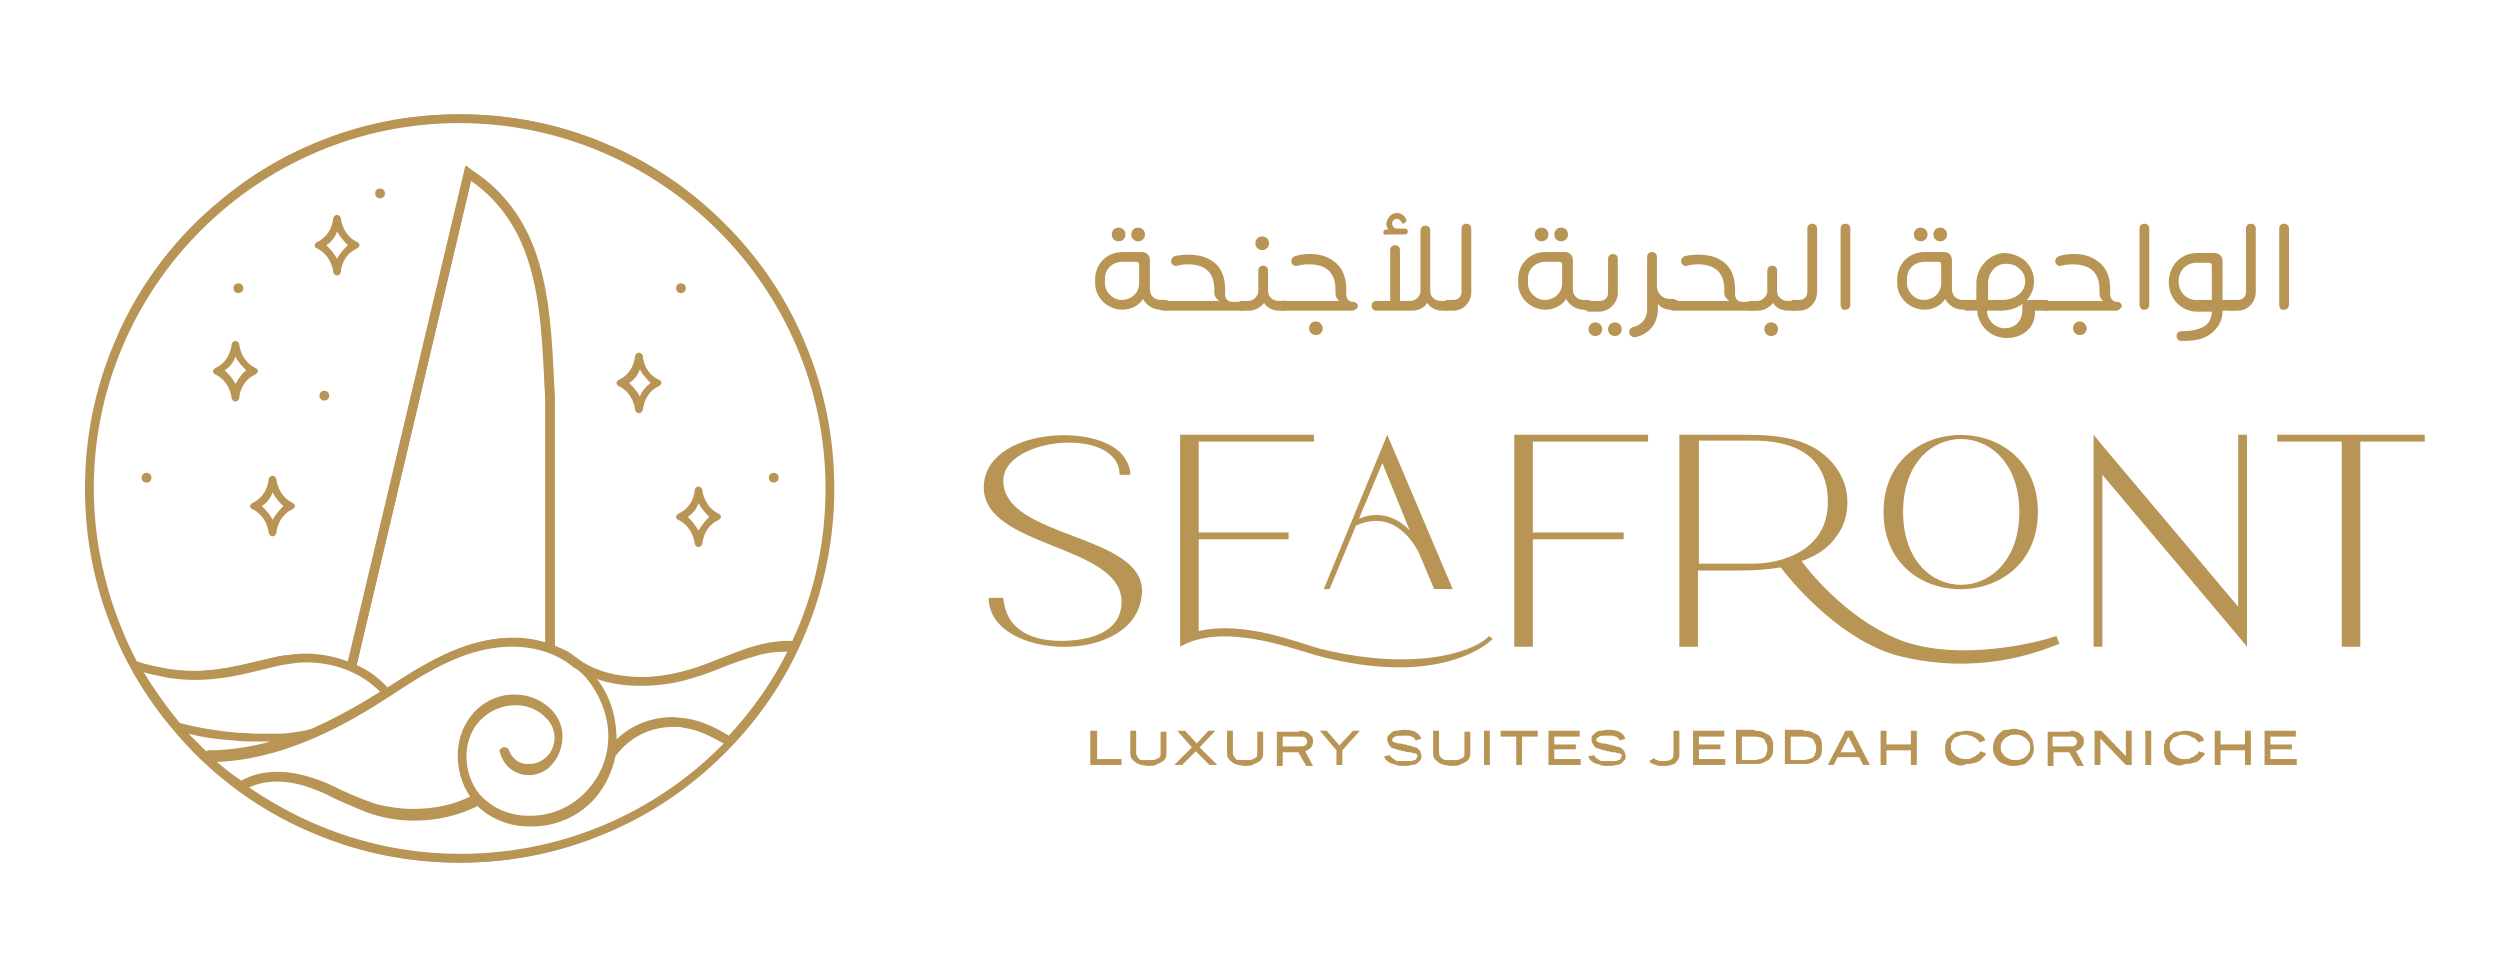 <svg xmlns="http://www.w3.org/2000/svg" xmlns:xlink="http://www.w3.org/1999/xlink" id="Layer_1" x="0px" y="0px" viewBox="0 0 255.9 100" style="enable-background:new 0 0 255.9 100;" xml:space="preserve"><style type="text/css">	.st0{fill:#B89455;}</style><g>	<g>		<path class="st0" d="M112.3,74.8v2.9h2.5v0.6h-3.2v-3.5H112.3z"></path>		<path class="st0" d="M116.8,78.3c-0.2-0.1-0.4-0.1-0.6-0.3c-0.2-0.1-0.3-0.3-0.4-0.4c-0.1-0.2-0.1-0.4-0.1-0.6v-2.2h0.6V77   c0,0.1,0,0.3,0.1,0.4c0.1,0.1,0.1,0.2,0.2,0.3c0.1,0.1,0.2,0.1,0.4,0.1s0.3,0,0.5,0s0.4,0,0.5,0c0.2,0,0.3-0.1,0.4-0.1   c0.1-0.1,0.2-0.1,0.3-0.2c0.1-0.1,0.1-0.2,0.1-0.4v-2.2h0.6V77c0,0.2,0,0.4-0.1,0.6c-0.1,0.2-0.2,0.3-0.4,0.4   c-0.2,0.1-0.4,0.2-0.6,0.3c-0.2,0.1-0.5,0.1-0.8,0.1C117.3,78.4,117,78.3,116.8,78.3z"></path>		<path class="st0" d="M120.5,74.8h0.8l1.2,1.3l1.2-1.3h0.7l-1.6,1.7l1.8,1.8h-0.8l-1.4-1.4l-1.4,1.4h-0.8l1.8-1.8L120.5,74.8z"></path>		<path class="st0" d="M126.7,78.3c-0.2-0.1-0.4-0.1-0.6-0.3c-0.2-0.1-0.3-0.3-0.4-0.4c-0.1-0.2-0.1-0.4-0.1-0.6v-2.2h0.6V77   c0,0.1,0,0.3,0.1,0.4c0.1,0.1,0.1,0.2,0.2,0.3c0.1,0.1,0.2,0.1,0.4,0.1s0.3,0,0.5,0c0.2,0,0.4,0,0.5,0c0.2,0,0.3-0.1,0.4-0.1   c0.1-0.1,0.2-0.1,0.3-0.2c0.1-0.1,0.1-0.2,0.1-0.4v-2.2h0.6V77c0,0.2,0,0.4-0.1,0.6c-0.1,0.2-0.2,0.3-0.4,0.4   c-0.2,0.1-0.4,0.2-0.6,0.3s-0.5,0.1-0.8,0.1C127.2,78.4,126.9,78.3,126.7,78.3z"></path>		<path class="st0" d="M133,74.8c0.2,0,0.4,0,0.6,0.1c0.2,0,0.3,0.1,0.4,0.2c0.1,0.1,0.2,0.2,0.3,0.3c0.1,0.1,0.1,0.3,0.1,0.5   c0,0.5-0.3,0.8-0.8,1l0.8,1.5h-0.7l-0.8-1.4h-1.6v1.4h-0.6v-3.5H133z M133.6,76.3c0.1-0.1,0.2-0.2,0.2-0.4c0-0.2-0.1-0.3-0.2-0.4   c-0.1-0.1-0.3-0.1-0.6-0.1h-1.7v1h1.7C133.3,76.4,133.4,76.4,133.6,76.3z"></path>		<path class="st0" d="M135.1,74.8h0.7l1.3,1.5l1.4-1.5h0.7l-1.8,2v1.5h-0.6v-1.5L135.1,74.8z"></path>		<path class="st0" d="M142.9,78.3c-0.2-0.1-0.4-0.1-0.6-0.2c-0.2-0.1-0.3-0.2-0.4-0.3c-0.1-0.1-0.2-0.2-0.2-0.4l0.6-0.1   c0,0.1,0.1,0.2,0.2,0.3c0.1,0.1,0.2,0.1,0.3,0.2c0.1,0.1,0.3,0.1,0.4,0.1c0.2,0,0.3,0,0.6,0c0.2,0,0.4,0,0.6,0   c0.2,0,0.3-0.1,0.4-0.1c0.1,0,0.2-0.1,0.2-0.2c0-0.1,0.1-0.1,0.1-0.2c0-0.1,0-0.2-0.1-0.2c-0.1-0.1-0.1-0.1-0.3-0.1   c-0.1,0-0.2-0.1-0.4-0.1c-0.2,0-0.3,0-0.5-0.1c-0.1,0-0.3,0-0.4-0.1c-0.1,0-0.3,0-0.4-0.1c-0.1,0-0.3-0.1-0.4-0.1   c-0.1,0-0.2-0.1-0.3-0.2c-0.1-0.1-0.1-0.2-0.2-0.3c0-0.1-0.1-0.2-0.1-0.4c0-0.2,0-0.3,0.1-0.4c0.1-0.1,0.2-0.2,0.3-0.3   c0.1-0.1,0.3-0.2,0.5-0.2c0.2,0,0.5-0.1,0.8-0.1c0.3,0,0.6,0,0.8,0.1c0.2,0,0.4,0.1,0.5,0.2c0.1,0.1,0.3,0.2,0.3,0.3   c0.1,0.1,0.1,0.2,0.2,0.3l-0.6,0.2c0-0.1-0.1-0.1-0.1-0.2c-0.1-0.1-0.1-0.1-0.3-0.2c-0.1,0-0.2-0.1-0.4-0.1c-0.1,0-0.3,0-0.5,0   c-0.4,0-0.7,0-0.8,0.1c-0.2,0.1-0.3,0.2-0.3,0.3c0,0.1,0,0.2,0.1,0.2c0.1,0.1,0.1,0.1,0.2,0.1c0.1,0,0.2,0.1,0.4,0.1   c0.1,0,0.3,0,0.5,0.1c0.1,0,0.3,0,0.4,0.1c0.1,0,0.3,0,0.4,0.1c0.1,0,0.3,0.1,0.4,0.1c0.1,0,0.2,0.1,0.3,0.2   c0.1,0.1,0.2,0.2,0.2,0.3c0,0.1,0.1,0.2,0.1,0.4s0,0.3-0.1,0.4c-0.1,0.1-0.2,0.2-0.3,0.3c-0.1,0.1-0.3,0.2-0.6,0.2   c-0.2,0.1-0.5,0.1-0.9,0.1C143.4,78.4,143.1,78.4,142.9,78.3z"></path>		<path class="st0" d="M147.8,78.3c-0.2-0.1-0.4-0.1-0.6-0.3c-0.2-0.1-0.3-0.3-0.4-0.4c-0.1-0.2-0.1-0.4-0.1-0.6v-2.2h0.6V77   c0,0.1,0,0.3,0.1,0.4c0.1,0.1,0.1,0.2,0.3,0.3s0.2,0.1,0.4,0.1s0.3,0,0.5,0c0.2,0,0.4,0,0.5,0c0.2,0,0.3-0.1,0.4-0.1   c0.1-0.1,0.2-0.1,0.3-0.2c0.1-0.1,0.1-0.2,0.1-0.4v-2.2h0.6V77c0,0.2,0,0.4-0.1,0.6c-0.1,0.2-0.2,0.3-0.4,0.4   c-0.2,0.1-0.4,0.2-0.6,0.3c-0.2,0.1-0.5,0.1-0.8,0.1C148.3,78.4,148,78.3,147.8,78.3z"></path>		<path class="st0" d="M152.5,74.8v3.5h-0.6v-3.5H152.5z"></path>		<path class="st0" d="M153.6,75.4l0-0.6h3.8v0.6h-1.6l0,2.9h-0.6l0-2.9H153.6z"></path>		<path class="st0" d="M161.7,74.8v0.6h-2.6v0.8h2.2v0.5h-2.2v1h2.7v0.6h-3.3v-3.5H161.7z"></path>		<path class="st0" d="M163.8,78.3c-0.2-0.1-0.4-0.1-0.6-0.2c-0.2-0.1-0.3-0.2-0.4-0.3c-0.1-0.1-0.2-0.2-0.2-0.4l0.6-0.1   c0,0.1,0.1,0.2,0.2,0.3c0.1,0.1,0.2,0.1,0.3,0.2c0.1,0.1,0.3,0.1,0.4,0.1c0.2,0,0.3,0,0.6,0c0.2,0,0.4,0,0.6,0   c0.2,0,0.3-0.1,0.4-0.1c0.1,0,0.2-0.1,0.2-0.2c0-0.1,0.1-0.1,0.1-0.2c0-0.1,0-0.2-0.1-0.2c-0.1-0.1-0.1-0.1-0.3-0.1   c-0.1,0-0.2-0.1-0.4-0.1c-0.2,0-0.3,0-0.5-0.1c-0.1,0-0.3,0-0.4-0.1c-0.1,0-0.3,0-0.4-0.1c-0.1,0-0.3-0.1-0.4-0.1   c-0.1,0-0.2-0.1-0.3-0.2c-0.1-0.1-0.1-0.2-0.2-0.3c0-0.1-0.1-0.2-0.1-0.4c0-0.2,0-0.3,0.1-0.4c0.1-0.1,0.2-0.2,0.3-0.3   c0.1-0.1,0.3-0.2,0.5-0.2c0.2,0,0.5-0.1,0.8-0.1c0.3,0,0.6,0,0.8,0.1c0.2,0,0.4,0.1,0.5,0.2c0.1,0.1,0.3,0.2,0.3,0.3   c0.1,0.1,0.1,0.2,0.2,0.3l-0.6,0.2c0-0.1-0.1-0.1-0.1-0.2c-0.1-0.1-0.1-0.1-0.3-0.2c-0.1,0-0.2-0.1-0.4-0.1c-0.1,0-0.3,0-0.5,0   c-0.4,0-0.7,0-0.8,0.1c-0.2,0.1-0.3,0.2-0.3,0.3c0,0.1,0,0.2,0.1,0.2c0.1,0.1,0.1,0.1,0.2,0.1c0.1,0,0.2,0.1,0.4,0.1   c0.1,0,0.3,0,0.5,0.1c0.1,0,0.3,0,0.4,0.1c0.1,0,0.3,0,0.4,0.1c0.1,0,0.3,0.1,0.4,0.1c0.1,0,0.2,0.1,0.3,0.2   c0.1,0.1,0.2,0.2,0.2,0.3s0.1,0.2,0.1,0.4s0,0.3-0.1,0.4c-0.1,0.1-0.2,0.2-0.3,0.3c-0.1,0.1-0.3,0.2-0.6,0.2   c-0.2,0.1-0.5,0.1-0.9,0.1C164.3,78.4,164,78.4,163.8,78.3z"></path>		<path class="st0" d="M169.9,78.4c-0.1,0-0.2,0-0.4-0.1c-0.1,0-0.2-0.1-0.3-0.1c-0.1,0-0.1-0.1-0.2-0.1c-0.1,0-0.1-0.1-0.1-0.1   c0-0.1-0.1-0.1-0.1-0.1l0.5-0.3c0,0,0.1,0.1,0.1,0.1c0,0,0.1,0.1,0.2,0.1c0.1,0,0.2,0.1,0.3,0.1c0.1,0,0.2,0,0.4,0   c0.7,0,1-0.2,1-0.7v-2.4h0.6v2.4c0,0.2,0,0.3-0.1,0.5c-0.1,0.1-0.2,0.3-0.3,0.4c-0.1,0.1-0.3,0.2-0.5,0.2   c-0.2,0.1-0.4,0.1-0.7,0.1C170.2,78.4,170.1,78.4,169.9,78.4z"></path>		<path class="st0" d="M176.5,74.8v0.6h-2.6v0.8h2.2v0.5h-2.2v1h2.7v0.6h-3.3v-3.5H176.5z"></path>		<path class="st0" d="M179.6,74.8c0.3,0,0.5,0,0.8,0.1c0.2,0.1,0.4,0.2,0.6,0.3c0.2,0.1,0.3,0.3,0.4,0.5c0.1,0.2,0.1,0.5,0.1,0.8   c0,0.3,0,0.6-0.1,0.8c-0.1,0.2-0.2,0.4-0.4,0.5c-0.2,0.1-0.4,0.2-0.6,0.3c-0.2,0.1-0.5,0.1-0.8,0.1h-1.9v-3.5H179.6z M180.2,77.7   c0.2-0.1,0.3-0.1,0.4-0.2c0.1-0.1,0.2-0.2,0.2-0.4c0.1-0.1,0.1-0.3,0.1-0.5c0-0.2,0-0.3-0.1-0.5c-0.1-0.1-0.1-0.3-0.2-0.4   c-0.1-0.1-0.2-0.2-0.4-0.2c-0.2-0.1-0.4-0.1-0.6-0.1h-1.3v2.4h1.3C179.8,77.8,180,77.7,180.2,77.7z"></path>		<path class="st0" d="M184.6,74.8c0.3,0,0.5,0,0.8,0.1c0.2,0.1,0.4,0.2,0.6,0.3c0.2,0.1,0.3,0.3,0.4,0.5c0.1,0.2,0.1,0.5,0.1,0.8   c0,0.3,0,0.6-0.1,0.8c-0.1,0.2-0.2,0.4-0.4,0.5c-0.2,0.1-0.4,0.2-0.6,0.3c-0.2,0.1-0.5,0.1-0.8,0.1h-1.9v-3.5H184.6z M185.2,77.7   c0.2-0.1,0.3-0.1,0.4-0.2c0.1-0.1,0.2-0.2,0.2-0.4c0.1-0.1,0.1-0.3,0.1-0.5c0-0.2,0-0.3-0.1-0.5c-0.1-0.1-0.1-0.3-0.2-0.4   c-0.1-0.1-0.2-0.2-0.4-0.2c-0.2-0.1-0.4-0.1-0.6-0.1h-1.3v2.4h1.3C184.8,77.8,185,77.7,185.2,77.7z"></path>		<path class="st0" d="M189.6,74.8l1.8,3.5h-0.7l-0.4-0.8h-2.2l-0.4,0.8h-0.6l1.8-3.5H189.6z M189.2,75.4l-0.8,1.6h1.6L189.2,75.4z"></path>		<path class="st0" d="M193.1,74.8v1.4h2.5v-1.4h0.6v3.5h-0.6v-1.5h-2.5v1.5h-0.6v-3.5H193.1z"></path>		<path class="st0" d="M200.3,78.3c-0.3-0.1-0.5-0.2-0.7-0.3c-0.2-0.2-0.3-0.3-0.4-0.6c-0.1-0.2-0.1-0.5-0.1-0.8   c0-0.2,0-0.4,0.1-0.6c0-0.2,0.1-0.3,0.2-0.4c0.1-0.1,0.2-0.2,0.3-0.3s0.3-0.2,0.4-0.3c0.2-0.1,0.3-0.1,0.5-0.1s0.4-0.1,0.6-0.1   c0.3,0,0.5,0,0.8,0.1s0.4,0.1,0.6,0.2c0.2,0.1,0.3,0.2,0.4,0.3c0.1,0.1,0.2,0.3,0.2,0.4l-0.6,0.2c0-0.1-0.1-0.2-0.2-0.3   c-0.1-0.1-0.2-0.2-0.3-0.2c-0.1-0.1-0.2-0.1-0.4-0.2c-0.2,0-0.3-0.1-0.5-0.1c-0.2,0-0.5,0-0.6,0.1c-0.2,0.1-0.3,0.1-0.5,0.2   c-0.1,0.1-0.2,0.2-0.3,0.4c-0.1,0.2-0.1,0.3-0.1,0.5c0,0.2,0,0.4,0.1,0.5c0.1,0.2,0.2,0.3,0.3,0.4c0.1,0.1,0.3,0.2,0.5,0.3   c0.2,0.1,0.4,0.1,0.7,0.1c0.2,0,0.4,0,0.5-0.1s0.3-0.1,0.4-0.2c0.1-0.1,0.2-0.2,0.3-0.2c0.1-0.1,0.1-0.2,0.2-0.3l0.6,0.2   c-0.1,0.2-0.1,0.3-0.3,0.4c-0.1,0.1-0.2,0.3-0.4,0.4c-0.2,0.1-0.4,0.2-0.6,0.2c-0.2,0.1-0.5,0.1-0.7,0.1   C200.9,78.4,200.6,78.4,200.3,78.3z"></path>		<path class="st0" d="M205.4,78.3c-0.3-0.1-0.5-0.2-0.7-0.3c-0.2-0.2-0.3-0.3-0.5-0.6c-0.1-0.2-0.2-0.5-0.2-0.8   c0-0.2,0-0.4,0.1-0.6c0-0.2,0.1-0.3,0.2-0.5c0.1-0.1,0.2-0.3,0.3-0.4c0.1-0.1,0.3-0.2,0.4-0.3s0.3-0.1,0.5-0.1   c0.2,0,0.4-0.1,0.6-0.1c0.2,0,0.4,0,0.6,0.1c0.2,0,0.4,0.1,0.5,0.1s0.3,0.2,0.4,0.3c0.1,0.1,0.2,0.2,0.3,0.4   c0.1,0.1,0.2,0.3,0.2,0.5c0,0.2,0.1,0.4,0.1,0.6c0,0.3-0.1,0.6-0.2,0.8c-0.1,0.2-0.3,0.4-0.5,0.6c-0.2,0.2-0.4,0.3-0.7,0.3   c-0.3,0.1-0.5,0.1-0.8,0.1C205.9,78.4,205.7,78.4,205.4,78.3z M206.9,77.7c0.2-0.1,0.3-0.1,0.5-0.3c0.1-0.1,0.2-0.2,0.3-0.4   c0.1-0.2,0.1-0.3,0.1-0.5c0-0.2,0-0.4-0.1-0.5c-0.1-0.2-0.2-0.3-0.3-0.4c-0.1-0.1-0.3-0.2-0.5-0.3c-0.2-0.1-0.4-0.1-0.6-0.1   c-0.2,0-0.5,0-0.6,0.1c-0.2,0.1-0.3,0.1-0.5,0.3c-0.1,0.1-0.2,0.2-0.3,0.4c-0.1,0.2-0.1,0.3-0.1,0.5c0,0.2,0,0.4,0.1,0.5   c0.1,0.2,0.2,0.3,0.3,0.4c0.1,0.1,0.3,0.2,0.5,0.3c0.2,0.1,0.4,0.1,0.6,0.1C206.5,77.8,206.7,77.8,206.9,77.7z"></path>		<path class="st0" d="M211.9,74.8c0.2,0,0.4,0,0.6,0.1c0.2,0,0.3,0.1,0.4,0.2c0.1,0.1,0.2,0.2,0.3,0.3c0.1,0.1,0.1,0.3,0.1,0.5   c0,0.5-0.3,0.8-0.8,1l0.8,1.5h-0.7l-0.8-1.4h-1.6v1.4h-0.6v-3.5H211.9z M212.4,76.3c0.1-0.1,0.2-0.2,0.2-0.4   c0-0.2-0.1-0.3-0.2-0.4c-0.1-0.1-0.3-0.1-0.6-0.1h-1.7v1h1.7C212.1,76.4,212.3,76.4,212.4,76.3z"></path>		<path class="st0" d="M215.1,74.8l2.5,2.6v-2.6h0.6v3.5h-0.6l-2.6-2.7v2.7h-0.6v-3.5H215.1z"></path>		<path class="st0" d="M220.2,74.8v3.5h-0.6v-3.5H220.2z"></path>		<path class="st0" d="M222.7,78.3c-0.3-0.1-0.5-0.2-0.7-0.3c-0.2-0.2-0.3-0.3-0.4-0.6c-0.1-0.2-0.1-0.5-0.1-0.8   c0-0.2,0-0.4,0.1-0.6c0-0.2,0.1-0.3,0.2-0.4c0.1-0.1,0.2-0.2,0.3-0.3c0.1-0.1,0.3-0.2,0.4-0.3c0.2-0.1,0.3-0.1,0.5-0.1   c0.2,0,0.4-0.1,0.6-0.1c0.3,0,0.5,0,0.8,0.1s0.4,0.1,0.6,0.2c0.2,0.1,0.3,0.2,0.4,0.3s0.2,0.3,0.2,0.4l-0.6,0.2   c0-0.1-0.1-0.2-0.2-0.3c-0.1-0.1-0.2-0.2-0.3-0.2s-0.2-0.1-0.4-0.2c-0.2,0-0.3-0.1-0.5-0.1c-0.2,0-0.5,0-0.6,0.1   c-0.2,0.1-0.3,0.1-0.5,0.2c-0.1,0.1-0.2,0.2-0.3,0.4c-0.1,0.2-0.1,0.3-0.1,0.5c0,0.2,0,0.4,0.1,0.5c0.1,0.2,0.2,0.3,0.3,0.4   c0.1,0.1,0.3,0.2,0.5,0.3c0.2,0.1,0.4,0.1,0.7,0.1c0.2,0,0.4,0,0.5-0.1s0.3-0.1,0.4-0.2c0.1-0.1,0.2-0.2,0.3-0.2   c0.1-0.1,0.1-0.2,0.2-0.3l0.6,0.2c-0.1,0.2-0.1,0.3-0.3,0.4c-0.1,0.1-0.2,0.3-0.4,0.4c-0.2,0.1-0.4,0.2-0.6,0.2   c-0.2,0.1-0.5,0.1-0.7,0.1C223.2,78.4,222.9,78.4,222.7,78.3z"></path>		<path class="st0" d="M227.3,74.8v1.4h2.5v-1.4h0.6v3.5h-0.6v-1.5h-2.5v1.5h-0.6v-3.5H227.3z"></path>		<path class="st0" d="M235,74.8v0.6h-2.6v0.8h2.2v0.5h-2.2v1h2.7v0.6h-3.3v-3.5H235z"></path>	</g>	<g>		<path class="st0" d="M101.2,61.2l1.5,0c0.3,3.6,3.4,4.4,5.9,4.4c2.6,0,6.2-0.7,6.2-4c0-5.9-14.1-5.5-14.1-11.7   c0-6.2,12.3-6.8,14.5-2.9c0.3,0.5,0.5,1,0.5,1.6h-1.1c0-5-11.9-3.9-11.9,0.6c0,5.9,14.2,5.4,14.2,11.3   C116.7,68.3,101.2,67.7,101.2,61.2z"></path>		<path class="st0" d="M152.8,65.4c-1.1,1.1-6.4,4.8-18,1.7c-2.8-0.8-9.7-3.4-14-0.9V44.5h13.7v0.7h-11.8v9.3h9.2v0.7h-9.2v9.4   c4.6-1.1,10.2,1.2,12.4,1.8c10.6,2.6,16.4-0.1,17.3-1.3L152.8,65.4z M136.1,60.3h-0.6l6.5-15.8l6.7,15.8h-1.9l-1.6-3.8   c-0.4-0.7-2.4-4.5-6.4-2.7L136.1,60.3z M139.1,53.1c2.1-0.9,4-0.1,5.2,1.2l-2.8-6.9L139.1,53.1z"></path>		<path class="st0" d="M156.9,66.2h-1.9V44.5h13.7v0.7h-11.8v9.3h9.3v0.7h-9.3V66.2z"></path>		<path class="st0" d="M210.8,65.9c-2.3,0.9-8.2,3.2-16.2,1.3c-5.8-1.4-10.8-7.1-12.3-9.1c-0.1,0-0.1,0-0.2,0   c-1.7,0.3-3.6,0.3-5.2,0.3h-3.1v7.8h-1.9V44.5h5.1c3.8,0,8.3-0.2,10.9,3.3c0.8,1.1,1.2,2.3,1.2,3.6c0,1.4-0.4,2.6-1.2,3.6   c-0.7,1-1.7,1.7-2.9,2.2c-0.2,0.1-0.4,0.2-0.6,0.2c1.2,1.7,5.4,6.5,10.6,8.3c5.7,1.9,13.2,0.2,15.5-0.6L210.8,65.9z M187.1,51.4   c0-5.6-4.7-6.3-7.7-6.3h-5.5v12.6h5.5C182.3,57.7,187.1,56.4,187.1,51.4z M192.8,52.4c0-10.5,15.8-10.5,15.8,0   S192.8,63,192.8,52.4z M194.8,52.4c0,10,11.9,9.9,11.9,0C206.7,42.5,194.8,42.4,194.8,52.4z"></path>		<path class="st0" d="M214.3,66.2V44.5l0.9,1.1v0l13.9,16.5V44.5h0.9v21.7l-0.9-1.1l-13.9-16.5v17.6H214.3z"></path>		<path class="st0" d="M233.1,44.5l6.6,0h1.9l6.6,0v0.7h-6.6v21h-1.9v-21h-6.6V44.5z"></path>	</g>	<g>		<path class="st0" d="M38.9,19.5c-0.2,0-0.3,0.2-0.3,0.3c0,0.2,0.2,0.3,0.3,0.3c0.2,0,0.3-0.2,0.3-0.3   C39.3,19.7,39.1,19.5,38.9,19.5z"></path>		<path class="st0" d="M33.2,40.1c-0.2,0-0.3,0.2-0.3,0.3c0,0.2,0.2,0.3,0.3,0.3c0.2,0,0.3-0.2,0.3-0.3   C33.5,40.3,33.4,40.1,33.2,40.1z"></path>		<path class="st0" d="M15,48.6c-0.2,0-0.3,0.2-0.3,0.3c0,0.2,0.2,0.3,0.3,0.3c0.2,0,0.3-0.2,0.3-0.3C15.3,48.7,15.2,48.6,15,48.6z"></path>		<path class="st0" d="M79.2,48.6c-0.2,0-0.3,0.2-0.3,0.3c0,0.2,0.2,0.3,0.3,0.3s0.3-0.2,0.3-0.3C79.5,48.7,79.4,48.6,79.2,48.6z"></path>		<path class="st0" d="M24.4,29.2c-0.2,0-0.3,0.2-0.3,0.3c0,0.2,0.2,0.3,0.3,0.3c0.2,0,0.3-0.2,0.3-0.3   C24.8,29.4,24.6,29.2,24.4,29.2z"></path>		<path class="st0" d="M69.7,29.2c-0.2,0-0.3,0.2-0.3,0.3c0,0.2,0.2,0.3,0.3,0.3c0.2,0,0.3-0.2,0.3-0.3   C70.1,29.4,69.9,29.2,69.7,29.2z"></path>		<path class="st0" d="M82.3,35.1c-1.9-4.6-4.7-8.6-8.2-12.2c-3.5-3.5-7.6-6.3-12.2-8.2c-4.7-2-9.7-3-14.9-3s-10.2,1-14.9,3   c-4.6,1.9-8.6,4.7-12.2,8.2c-3.5,3.5-6.3,7.6-8.2,12.2c-2,4.7-3,9.7-3,14.9c0,5.2,1,10.2,3,14.9c1.9,4.6,4.7,8.6,8.2,12.2   c3.5,3.5,7.6,6.3,12.2,8.2c4.7,2,9.7,3,14.9,3s10.2-1,14.9-3c4.6-1.9,8.6-4.7,12.2-8.2c3.5-3.5,6.3-7.6,8.2-12.2   c2-4.7,3-9.7,3-14.9C85.3,44.8,84.3,39.8,82.3,35.1z M56,65.8c-1.3-0.4-2.6-0.6-4-0.5c-4.7,0.2-8.7,2.8-12.3,5.1   c-0.9-1-2-1.8-3.2-2.3l11.8-49.9c6.8,4.7,7.3,12.7,7.7,20.4c0,0.7,0.1,1.4,0.1,2.1L56,65.8z M62,71.1c-0.3-0.7-0.7-1.3-1.2-1.9   c1.6,0.6,3.2,0.8,4.9,0.8c1.9,0,3.7-0.3,5.3-0.8c1.1-0.3,2.1-0.7,3.1-1.1c1-0.4,2.1-0.8,3.2-1.2c1.3-0.4,2.5-0.6,3.6-0.5   c-1.6,3.3-3.7,6.4-6.2,9.1c-1.5-0.9-3-1.7-4.6-1.9c-2.8-0.3-5.3,0.5-7,2.4C63.1,74.3,62.8,72.7,62,71.1z M61.4,71.4   c1.6,3.3,1.2,6.9-1.1,9.6c-1.5,1.8-3.8,2.8-6.2,2.8c-2.1,0-4-0.9-5.2-2.4c-1.7-2.1-1.7-5.3-0.1-7.3c0.9-1.1,2.2-1.8,3.6-1.9   c1.3-0.1,2.5,0.3,3.4,1.2c1.2,1.1,1.4,2.9,0.4,4.2c-0.6,0.8-1.6,1.2-2.5,1c-0.9-0.1-1.5-0.7-1.8-1.4c-0.1-0.2-0.3-0.3-0.4-0.2   c-0.2,0.1-0.3,0.3-0.2,0.4c0.4,1,1.2,1.7,2.3,1.9c1.2,0.2,2.4-0.3,3.1-1.3c1.2-1.5,1-3.7-0.5-5.1c-1.1-1-2.5-1.5-3.9-1.3   c-1.6,0.1-3.1,0.9-4,2.2c-1.8,2.3-1.8,5.8,0.1,8.1c-3,1.5-6.7,1.9-9.9,0.9c-1.2-0.4-2.4-0.9-3.6-1.4c-0.8-0.4-1.6-0.8-2.5-1.1   c-2.9-1.1-5.6-1.1-7.8,0.1c-1-0.7-2-1.5-2.9-2.4c7-0.1,13.4-3.6,18.1-6.7c3.5-2.3,7.5-4.9,12.1-5.1c2.6-0.1,5,0.6,6.8,2.1   c0,0,0.1,0.1,0.1,0.1c0,0,0,0,0.1,0C59.9,69.1,60.8,70.1,61.4,71.4z M39.1,70.8c-2.1,1.4-4.5,2.8-7.2,3.9c0,0,0,0,0,0   c-0.3,0.1-1.2,0.3-1.4,0.4c-0.8,0.1-1.2,0.2-1.9,0.2c-0.7,0-1.4,0-2.3,0c-0.6,0-1.3-0.1-2.1-0.1c-1.8-0.1-3.8-0.5-5.9-1.1   c-1.4-1.7-2.6-3.5-3.7-5.4c1,0.3,1.9,0.5,2.9,0.6c3.7,0.5,6.6-0.2,9.2-0.8c1-0.2,1.9-0.5,2.7-0.6C33.1,67.3,36.6,68.3,39.1,70.8z    M19,74.9c1.8,0.5,3.6,0.7,5.1,0.8c0.8,0.1,1.5,0.1,2.1,0.1c0.6,0,1.1,0,1.7,0c0.2,0,0.5,0,0.7,0c0.1,0,0.1,0,0.2,0   c-2.4,0.7-5,1.2-7.6,1.2C20.3,76.4,19.6,75.6,19,74.9z M47.1,87.6c-8.1,0-15.7-2.6-21.8-7c1.9-0.9,4.3-0.9,6.9,0.1   c0.8,0.3,1.6,0.7,2.4,1.1c1.2,0.5,2.4,1.1,3.6,1.5c3.4,1,7.3,0.7,10.4-0.9c0,0,0.1,0,0.1-0.1c1.3,1.4,3.2,2.1,5.3,2.2   c0.1,0,0.1,0,0.2,0c2.5,0,4.9-1.1,6.6-3c1-1.2,1.7-2.6,2-4.2c0,0,0,0,0,0c1.6-2.2,4.2-3.3,7.1-2.9c1.5,0.2,2.9,0.9,4.2,1.7   C67.4,83.1,57.7,87.6,47.1,87.6z M81.2,65.7c-1.3-0.1-2.7,0.1-4.2,0.6c-1.1,0.3-2.2,0.8-3.2,1.2c-1,0.4-2,0.8-3,1.1   c-3.3,1-8,1.3-11.5-0.9c-0.3-0.3-0.7-0.5-1.1-0.8c-0.6-0.4-1.3-0.7-2-0.9c0.2,0,0.3,0.1,0.4,0.1l0-25.4c0-0.7-0.1-1.4-0.1-2.1   c-0.4-8-0.9-16.4-8.4-21.2l-0.4-0.3l-12,50.7c-2-0.8-4.2-1-6.6-0.7c-0.9,0.1-1.8,0.4-2.8,0.6c-2.6,0.6-5.4,1.3-9,0.8   c-1.1-0.2-2.3-0.4-3.5-0.8C11.1,62.5,9.5,56.4,9.5,50c0-20.7,16.8-37.6,37.6-37.6c20.7,0,37.6,16.8,37.6,37.6   C84.6,55.6,83.4,60.9,81.2,65.7z"></path>		<path class="st0" d="M36.5,24.9c-1.6-0.8-1.7-2.4-1.7-2.5c0-0.1-0.1-0.2-0.3-0.2c-0.1,0-0.2,0.1-0.3,0.2c0,0-0.1,1.7-1.7,2.5   c-0.1,0-0.1,0.1-0.1,0.2s0.1,0.2,0.1,0.2c1.6,0.8,1.7,2.4,1.7,2.5c0,0.1,0.1,0.2,0.3,0.2c0.1,0,0.2-0.1,0.3-0.2   c0,0,0.1-1.7,1.7-2.5c0.1,0,0.1-0.1,0.1-0.2C36.7,25,36.6,24.9,36.5,24.9z M34.5,26.8c-0.2-0.5-0.6-1.2-1.4-1.7   c0.7-0.5,1.2-1.1,1.4-1.7c0.2,0.5,0.6,1.2,1.4,1.7C35.2,25.6,34.8,26.3,34.5,26.8z"></path>		<path class="st0" d="M26.1,37.7c-1.6-0.8-1.7-2.4-1.7-2.5c0-0.1-0.1-0.2-0.3-0.2c-0.1,0-0.2,0.1-0.3,0.2c0,0-0.1,1.7-1.7,2.5   c-0.1,0-0.1,0.1-0.1,0.2s0.1,0.2,0.1,0.2c1.6,0.8,1.7,2.4,1.7,2.5c0,0.1,0.1,0.2,0.3,0.2s0.2-0.1,0.3-0.2c0,0,0.1-1.7,1.7-2.5   c0.1,0,0.1-0.1,0.1-0.2C26.2,37.9,26.2,37.8,26.1,37.7z M24.1,39.6c-0.2-0.5-0.6-1.2-1.4-1.7c0.7-0.5,1.2-1.1,1.4-1.7   c0.2,0.5,0.6,1.2,1.4,1.7C24.7,38.4,24.3,39.1,24.1,39.6z"></path>		<path class="st0" d="M73.5,52.7c-1.6-0.8-1.7-2.4-1.7-2.5c0-0.1-0.1-0.2-0.3-0.2c-0.1,0-0.2,0.1-0.3,0.2c0,0-0.1,1.7-1.7,2.5   c-0.1,0-0.1,0.1-0.1,0.2s0.1,0.2,0.1,0.2c1.6,0.8,1.7,2.4,1.7,2.5c0,0.1,0.1,0.2,0.3,0.2s0.2-0.1,0.3-0.2c0,0,0.1-1.7,1.7-2.5   c0.1,0,0.1-0.1,0.1-0.2C73.7,52.8,73.6,52.8,73.5,52.7z M71.5,54.6c-0.2-0.5-0.6-1.2-1.4-1.7c0.7-0.5,1.2-1.1,1.4-1.7   c0.2,0.5,0.6,1.2,1.4,1.7C72.2,53.4,71.7,54.1,71.5,54.6z"></path>		<path class="st0" d="M29.9,51.6c-1.6-0.8-1.7-2.4-1.7-2.5c0-0.1-0.1-0.2-0.3-0.2c-0.1,0-0.2,0.1-0.3,0.2c0,0-0.1,1.7-1.7,2.5   c-0.1,0-0.1,0.1-0.1,0.2c0,0.1,0.1,0.2,0.1,0.2c1.6,0.8,1.7,2.4,1.7,2.5c0,0.1,0.1,0.2,0.3,0.2c0.1,0,0.2-0.1,0.3-0.2   c0,0,0.1-1.7,1.7-2.5C30,52,30,52,30,51.9C30,51.8,30,51.7,29.9,51.6z M27.9,53.5c-0.2-0.5-0.6-1.2-1.4-1.7   c0.7-0.5,1.2-1.1,1.4-1.7c0.2,0.5,0.6,1.2,1.4,1.7C28.5,52.3,28.1,53,27.9,53.5z"></path>		<g>			<circle class="st0" cx="38.9" cy="19.8" r="0.5"></circle>			<circle class="st0" cx="33.2" cy="40.5" r="0.5"></circle>			<circle class="st0" cx="15" cy="48.9" r="0.5"></circle>			<circle class="st0" cx="79.2" cy="48.9" r="0.5"></circle>			<circle class="st0" cx="24.4" cy="29.5" r="0.5"></circle>			<circle class="st0" cx="69.7" cy="29.5" r="0.5"></circle>			<path class="st0" d="M82.4,35.1c-1.9-4.6-4.7-8.7-8.2-12.2c-3.5-3.5-7.6-6.3-12.2-8.2c-4.7-2-9.8-3-14.9-3s-10.2,1-14.9,3    c-4.6,1.9-8.7,4.7-12.2,8.2c-3.5,3.5-6.3,7.6-8.2,12.2c-2,4.7-3,9.8-3,14.9s1,10.2,3,14.9c1.9,4.6,4.7,8.7,8.2,12.2    c3.5,3.5,7.6,6.3,12.2,8.2c4.7,2,9.8,3,14.9,3s10.2-1,14.9-3c4.6-1.9,8.7-4.7,12.2-8.2c3.5-3.5,6.3-7.6,8.2-12.2    c2-4.7,3-9.8,3-14.9S84.4,39.8,82.4,35.1z M14.7,68.8c0.9,0.3,1.8,0.4,2.6,0.6c0.8,0.1,1.7,0.2,2.6,0.2c0,0,0,0,0,0    c2.5,0,4.8-0.5,6.7-1c1-0.2,1.9-0.5,2.7-0.6c0.7-0.1,1.3-0.2,2-0.2c2.9,0,5.6,1,7.6,3c-2.5,1.6-4.8,2.8-7,3.8    c-0.3,0.1-1.2,0.3-1.4,0.3c-0.8,0.1-1.2,0.2-1.9,0.2c-0.2,0-0.4,0-0.7,0c-0.5,0-1,0-1.6,0c-0.6,0-1.3-0.1-2.1-0.1    c-2-0.2-4-0.5-5.8-1C17,72.3,15.8,70.6,14.7,68.8z M36.5,68.1l11.7-49.6c6.7,4.7,7.1,12.6,7.5,20.2l0,0.1c0,0.7,0.1,1.3,0.1,2    l0,25c-1.1-0.3-2.2-0.5-3.4-0.5c-0.2,0-0.3,0-0.5,0c-4.7,0.2-8.7,2.8-12.3,5.1C38.7,69.4,37.7,68.6,36.5,68.1z M21.1,76.9    c-0.6-0.6-1.2-1.2-1.8-1.8c1.5,0.4,3.1,0.6,4.7,0.7c0.8,0.1,1.5,0.1,2.1,0.1c0.6,0,1.1,0,1.6,0c-2.2,0.6-4.3,0.9-6.4,0.9    L21.1,76.9z M22.1,77.9c7.2-0.2,13.6-3.9,17.9-6.7c3.5-2.3,7.5-4.9,12-5.1c0.2,0,0.3,0,0.5,0c2.4,0,4.5,0.7,6.2,2    c0,0,0.1,0.1,0.2,0.2c1,0.8,1.8,1.9,2.4,3.1c1.6,3.2,1.2,6.8-1.1,9.4c-1.5,1.7-3.6,2.7-5.9,2.7l-0.2,0c-2.1,0-3.9-0.9-5.1-2.3    c-1.6-2.1-1.7-5.2-0.1-7.2c0.9-1.1,2.1-1.8,3.5-1.9c0.1,0,0.2,0,0.4,0c1.1,0,2.2,0.4,3,1.1c1.1,1.1,1.3,2.8,0.4,4    c-0.5,0.6-1.2,1-2,1c-0.1,0-0.3,0-0.4,0c-0.8-0.1-1.4-0.6-1.7-1.4c-0.1-0.2-0.2-0.3-0.4-0.3c-0.1,0-0.1,0-0.2,0    c-0.1,0-0.2,0.1-0.3,0.2c-0.1,0.1-0.1,0.2,0,0.4c0.4,1,1.3,1.8,2.4,1.9c0.2,0,0.3,0,0.5,0c1.1,0,2.1-0.5,2.7-1.3    c1.2-1.6,1-3.8-0.5-5.2c-1-0.9-2.2-1.4-3.6-1.4c-0.1,0-0.3,0-0.4,0c-1.6,0.1-3.1,0.9-4.1,2.2c-1.8,2.3-1.8,5.8,0,8.2    c-1.8,0.9-3.8,1.3-5.9,1.3c-1.3,0-2.6-0.2-3.8-0.5c-1.2-0.4-2.4-0.9-3.5-1.4c-0.8-0.4-1.6-0.8-2.5-1.1c-1.4-0.5-2.8-0.8-4.1-0.8    c-1.4,0-2.6,0.3-3.7,0.9C23.8,79.3,22.9,78.6,22.1,77.9z M47.1,87.4c-7.8,0-15.2-2.4-21.6-6.8c0.9-0.4,1.8-0.6,2.9-0.6    c1.2,0,2.5,0.3,3.8,0.8c0.8,0.3,1.6,0.7,2.4,1.1c1.2,0.5,2.4,1.1,3.7,1.5c1.3,0.4,2.7,0.6,4.1,0.6c2.3,0,4.5-0.5,6.5-1.5    c0,0,0,0,0,0c1.3,1.3,3.2,2.1,5.3,2.1l0.2,0c2.6,0,5-1.1,6.6-3c1-1.2,1.7-2.7,2-4.2c1.4-1.9,3.5-3,6-3c0.3,0,0.7,0,1,0.1    c1.5,0.2,2.8,0.9,4.1,1.6C66.9,83.4,57.3,87.4,47.1,87.4z M74.6,75.3c-1.3-0.8-2.9-1.6-4.6-1.8c-0.4,0-0.8-0.1-1.1-0.1    c-2.2,0-4.3,0.8-5.8,2.3c0-1.6-0.3-3.2-1-4.6c-0.3-0.6-0.6-1.1-1-1.6c1.4,0.5,2.9,0.7,4.5,0.7c2.2,0,4.1-0.4,5.3-0.8    c1.1-0.3,2.1-0.7,3.1-1.1c1-0.4,2.1-0.8,3.2-1.1c1.2-0.4,2.3-0.5,3.4-0.5C79.1,69.7,77.1,72.6,74.6,75.3z M81.1,65.6    c-0.1,0-0.3,0-0.4,0c-1.2,0-2.4,0.2-3.7,0.6c-1.1,0.3-2.2,0.8-3.3,1.2c-1,0.4-2,0.8-3,1.1c-1.1,0.3-2.9,0.8-5,0.8    c-2.5,0-4.7-0.6-6.3-1.7c-0.4-0.3-0.7-0.5-1.1-0.8c-0.5-0.3-1-0.5-1.5-0.7l0-25.3c0-0.7-0.1-1.4-0.1-2.1    c-0.4-8.1-0.9-16.4-8.4-21.3L47.8,17c0,0,0,0-0.1,0c0,0,0,0,0,0c0,0-0.1,0-0.1,0.1l-12,50.6c-1.4-0.5-2.8-0.8-4.4-0.8    c-0.7,0-1.4,0.1-2.1,0.2c-0.9,0.1-1.8,0.4-2.8,0.6c-1.9,0.5-4.1,1-6.5,1c-0.8,0-1.6-0.1-2.4-0.2c-1.1-0.2-2.2-0.4-3.4-0.8    C11.2,62.3,9.6,56.2,9.6,50c0-20.6,16.8-37.4,37.4-37.4S84.5,29.4,84.5,50C84.5,55.4,83.4,60.7,81.1,65.6z"></path>			<path class="st0" d="M36.6,24.8c-1.5-0.7-1.7-2.3-1.7-2.4c0-0.2-0.2-0.4-0.4-0.4c-0.2,0-0.4,0.2-0.4,0.4c0,0-0.1,1.7-1.7,2.4    c-0.1,0.1-0.2,0.2-0.2,0.3c0,0.1,0.1,0.3,0.2,0.3c1.5,0.7,1.7,2.3,1.7,2.4c0,0.2,0.2,0.4,0.4,0.4c0.2,0,0.4-0.2,0.4-0.4    c0-0.1,0.1-1.7,1.7-2.4c0.1-0.1,0.2-0.2,0.2-0.3C36.8,25,36.7,24.8,36.6,24.8z M34.5,26.5c-0.3-0.6-0.7-1-1.1-1.4    c0.5-0.3,0.9-0.8,1.1-1.4c0.3,0.5,0.7,1,1.1,1.4C35.2,25.5,34.8,25.9,34.5,26.5z"></path>			<path class="st0" d="M26.4,38c0-0.1-0.1-0.3-0.2-0.3c-1.5-0.7-1.7-2.3-1.7-2.4c0-0.2-0.2-0.4-0.4-0.4c-0.2,0-0.4,0.2-0.4,0.4    c0,0-0.1,1.7-1.7,2.4c-0.1,0.1-0.2,0.2-0.2,0.3c0,0.1,0.1,0.3,0.2,0.3c1.5,0.7,1.7,2.3,1.7,2.4c0,0.2,0.2,0.4,0.4,0.4    c0.2,0,0.4-0.2,0.4-0.4c0-0.1,0.1-1.7,1.7-2.4C26.3,38.2,26.4,38.1,26.4,38z M24.1,39.3c-0.3-0.6-0.7-1-1.1-1.4    c0.5-0.3,0.9-0.8,1.1-1.4c0.3,0.6,0.7,1,1.1,1.4C24.7,38.3,24.4,38.8,24.1,39.3z"></path>			<path class="st0" d="M73.6,52.6c-1.5-0.7-1.7-2.3-1.7-2.4c0-0.2-0.2-0.4-0.4-0.4c-0.2,0-0.4,0.2-0.4,0.4c0,0.1-0.1,1.7-1.7,2.4    c-0.1,0.1-0.2,0.2-0.2,0.3c0,0.1,0.1,0.3,0.2,0.3c1.5,0.7,1.7,2.3,1.7,2.4c0,0.2,0.2,0.4,0.4,0.4c0.2,0,0.4-0.2,0.4-0.4    c0,0,0.1-1.7,1.7-2.4c0.1-0.1,0.2-0.2,0.2-0.3C73.8,52.8,73.7,52.7,73.6,52.6z M71.5,54.3c-0.3-0.5-0.7-1-1.1-1.4    c0.5-0.3,0.9-0.8,1.1-1.4c0.3,0.6,0.7,1,1.1,1.4C72.2,53.3,71.8,53.8,71.5,54.3z"></path>			<path class="st0" d="M30,51.5c-1.5-0.7-1.7-2.3-1.7-2.4c0-0.2-0.2-0.4-0.4-0.4c-0.2,0-0.4,0.2-0.4,0.4c0,0-0.1,1.7-1.7,2.4    c-0.1,0.1-0.2,0.2-0.2,0.3c0,0.1,0.1,0.3,0.2,0.3c1.5,0.7,1.7,2.3,1.7,2.4c0,0.2,0.2,0.4,0.4,0.4c0.2,0,0.4-0.2,0.4-0.4    c0,0,0.1-1.7,1.7-2.4c0.1-0.1,0.2-0.2,0.2-0.3S30.1,51.6,30,51.5z M27.9,53.2c-0.3-0.6-0.7-1-1.1-1.4c0.5-0.3,0.9-0.8,1.1-1.4    c0.3,0.6,0.7,1,1.1,1.4C28.6,52.2,28.2,52.7,27.9,53.2z"></path>			<path class="st0" d="M67.5,38.9c-1.6-0.7-1.7-2.3-1.7-2.4c0-0.2-0.2-0.4-0.4-0.4c-0.2,0-0.4,0.2-0.4,0.4c0,0-0.1,1.7-1.7,2.4    c-0.1,0.1-0.2,0.2-0.2,0.3c0,0.1,0.1,0.3,0.2,0.3c1.5,0.7,1.7,2.3,1.7,2.4c0,0.2,0.2,0.4,0.4,0.4c0.2,0,0.4-0.2,0.4-0.4    c0,0,0.1-1.7,1.7-2.4c0.1-0.1,0.2-0.2,0.2-0.3C67.7,39.1,67.7,39,67.5,38.9z M65.5,40.6c-0.3-0.6-0.7-1-1.1-1.4    c0.5-0.3,0.9-0.8,1.1-1.4c0.3,0.6,0.7,1,1.1,1.4C66.1,39.6,65.7,40,65.5,40.6z"></path>		</g>		<path class="st0" d="M67.5,39c-1.6-0.8-1.7-2.4-1.7-2.5c0-0.1-0.1-0.2-0.3-0.2c-0.1,0-0.2,0.1-0.3,0.2c0,0-0.1,1.7-1.7,2.5   c-0.1,0-0.1,0.1-0.1,0.2s0.1,0.2,0.1,0.2c1.6,0.8,1.7,2.4,1.7,2.5c0,0.1,0.1,0.2,0.3,0.2c0.1,0,0.2-0.1,0.3-0.2   c0,0,0.1-1.7,1.7-2.5c0.1,0,0.1-0.1,0.1-0.2C67.6,39.1,67.6,39.1,67.5,39z M65.5,40.9c-0.2-0.5-0.6-1.2-1.4-1.7   c0.7-0.5,1.2-1.1,1.4-1.7c0.2,0.5,0.6,1.2,1.4,1.7C66.1,39.7,65.7,40.4,65.5,40.9z"></path>	</g>	<g>		<path class="st0" d="M119.8,31.2c0,0.3-0.2,0.5-0.5,0.5h-0.5c-0.8,0-1.5-0.5-1.8-1.1c-0.4,0.7-1.3,1.1-2.1,1.1   c-1.5,0-2.8-1.2-2.8-2.7v-0.4c0-1.6,1.2-2.8,2.8-2.8h2c0.5,0,0.8,0.4,0.8,0.8v3c0,0.6,0.4,1.1,1.1,1.1h0.4   C119.5,30.7,119.8,30.9,119.8,31.2z M116.6,29v-1.9c0-0.2-0.1-0.3-0.3-0.3h-1.4c-1,0-1.8,0.7-1.8,1.7V29c0,0.9,0.8,1.7,1.7,1.7   C115.8,30.7,116.6,30,116.6,29z M115.2,24c0,0.4-0.3,0.7-0.7,0.7c-0.4,0-0.7-0.3-0.7-0.7c0-0.4,0.3-0.7,0.7-0.7   C114.9,23.3,115.2,23.6,115.2,24z M117.2,24c0,0.4-0.3,0.7-0.7,0.7c-0.4,0-0.7-0.3-0.7-0.7c0-0.4,0.3-0.7,0.7-0.7   C116.9,23.3,117.2,23.6,117.2,24z"></path>		<path class="st0" d="M127.1,31.8h-8c-0.3,0-0.5-0.2-0.5-0.5c0-0.3,0.3-0.5,0.5-0.5h5.7c-0.3-0.2-0.5-0.5-0.5-0.8v-0.4   c0-0.9-0.3-1.6-0.8-2c-0.9-0.7-2.3-0.6-3-0.4c-0.3,0.1-0.5-0.1-0.6-0.3v0c-0.1-0.3,0.1-0.6,0.4-0.7c1-0.2,2.7-0.3,3.9,0.6   c0.7,0.5,1.2,1.4,1.2,2.8v0.5c0,0.5,0.3,0.8,0.8,0.8h0.9c0.3,0,0.5,0.2,0.5,0.5C127.7,31.5,127.5,31.8,127.1,31.8z"></path>		<path class="st0" d="M131.9,31.2c0,0.3-0.3,0.6-0.5,0.6h-0.5c-0.8,0-1.4-0.5-1.5-0.8c-0.3,0.4-0.9,0.8-1.5,0.8h-0.7   c-0.3,0-0.6-0.2-0.6-0.5c0-0.3,0.2-0.5,0.6-0.5h0.6c0.5,0,1-0.5,1-1v-2.1c0-0.3,0.2-0.5,0.5-0.5h0c0.3,0,0.5,0.2,0.5,0.5v2.1   c0,0.6,0.5,1,1.1,1h0.5C131.7,30.7,131.9,30.9,131.9,31.2z M129.9,24.9c0,0.4-0.3,0.7-0.7,0.7c-0.4,0-0.7-0.3-0.7-0.7   c0-0.4,0.3-0.7,0.7-0.7C129.6,24.2,129.9,24.5,129.9,24.9z"></path>		<path class="st0" d="M138.4,31.8h-7.1c-0.3,0-0.5-0.2-0.6-0.5c0-0.3,0.3-0.5,0.6-0.5h5.8c-0.3-0.2-0.4-0.5-0.4-0.8v-0.4   c0-0.9-0.3-1.6-0.8-2c-0.9-0.7-2.3-0.6-3.1-0.4c-0.3,0.1-0.5-0.1-0.6-0.3c-0.1-0.3,0.1-0.6,0.4-0.7c1-0.3,2.8-0.4,4,0.6   c0.7,0.5,1.2,1.4,1.2,2.8v0.5c0,0.5,0.3,0.8,0.7,0.8c0.3,0,0.5,0.2,0.5,0.5C139,31.5,138.7,31.8,138.4,31.8z M135.4,33.6   c0,0.4-0.3,0.7-0.7,0.7c-0.4,0-0.7-0.3-0.7-0.7c0-0.4,0.3-0.7,0.7-0.7C135.1,32.9,135.4,33.3,135.4,33.6z"></path>		<path class="st0" d="M148.7,31.2c0,0.3-0.3,0.6-0.6,0.6h-0.5c-0.6,0-1.2-0.3-1.5-0.8c-0.3,0.5-0.9,0.8-1.5,0.8h-3.7   c-0.3,0-0.5-0.2-0.5-0.5c0-0.3,0.2-0.5,0.5-0.5h1.4v-5.2c0-0.3,0.2-0.5,0.5-0.5c0.3,0,0.5,0.2,0.5,0.5v5.2h1.1c0.5,0,1-0.5,1-1   v-6.2c0-0.3,0.2-0.5,0.5-0.5h0c0.3,0,0.5,0.2,0.5,0.5v6.2c0,0.6,0.5,1,1.1,1h0.5C148.4,30.7,148.7,30.9,148.7,31.2z M141.6,23.8   c0-0.2,0.1-0.3,0.3-0.3h0.2c-0.1-0.2-0.2-0.4-0.2-0.6c0.1-0.6,0.5-1.1,1.1-1.1c0.4,0,0.8,0.3,0.9,0.6c0.1,0.1,0.1,0.3-0.1,0.4   c-0.1,0.1-0.3,0.1-0.3,0c-0.1-0.2-0.3-0.4-0.5-0.4c-0.3,0-0.5,0.2-0.5,0.5c0,0.2,0.2,0.5,0.5,0.5h0.8c0.2,0,0.3,0.1,0.3,0.3   c0,0.2-0.1,0.3-0.3,0.3h-1.9C141.8,24.1,141.6,24,141.6,23.8z"></path>		<path class="st0" d="M148,30.7h0.8c0.4,0,0.8-0.3,0.8-0.8v-6.5c0-0.3,0.2-0.5,0.5-0.5c0.3,0,0.5,0.2,0.5,0.5v6.5   c0,1-0.8,1.9-1.8,1.9H148V30.7z"></path>		<path class="st0" d="M163.1,31.2c0,0.3-0.2,0.5-0.5,0.5h-0.5c-0.8,0-1.5-0.5-1.8-1.1c-0.4,0.7-1.3,1.1-2.1,1.1   c-1.5,0-2.8-1.2-2.8-2.7v-0.4c0-1.6,1.2-2.8,2.8-2.8h2c0.5,0,0.8,0.4,0.8,0.8v3c0,0.6,0.4,1.1,1.1,1.1h0.4   C162.8,30.7,163.1,30.9,163.1,31.2z M159.9,29v-1.9c0-0.2-0.1-0.3-0.3-0.3h-1.4c-1,0-1.8,0.7-1.8,1.7V29c0,0.9,0.8,1.7,1.7,1.7   C159.1,30.7,159.9,30,159.9,29z M158.5,24c0,0.4-0.3,0.7-0.7,0.7c-0.4,0-0.7-0.3-0.7-0.7c0-0.4,0.3-0.7,0.7-0.7   C158.2,23.3,158.5,23.6,158.5,24z M160.5,24c0,0.4-0.3,0.7-0.7,0.7c-0.4,0-0.7-0.3-0.7-0.7c0-0.4,0.3-0.7,0.7-0.7   C160.2,23.3,160.5,23.6,160.5,24z"></path>		<path class="st0" d="M162.5,31.8c-0.3,0-0.6-0.2-0.6-0.5c0-0.3,0.3-0.5,0.6-0.5h1.3c0.5,0,0.8-0.4,0.8-0.8v-3.5   c0-0.3,0.2-0.5,0.5-0.5c0.3,0,0.5,0.2,0.5,0.5v3.5c0,1-0.9,1.9-1.9,1.9H162.5z M164,33.7c0,0.4-0.3,0.7-0.7,0.7   c-0.4,0-0.7-0.3-0.7-0.7c0-0.4,0.3-0.7,0.7-0.7C163.7,33,164,33.3,164,33.7z M166,33.7c0,0.4-0.3,0.7-0.7,0.7   c-0.4,0-0.7-0.3-0.7-0.7c0-0.4,0.3-0.7,0.7-0.7C165.7,33,166,33.3,166,33.7z"></path>		<path class="st0" d="M172,31.2c0,0.3-0.2,0.5-0.5,0.5H171c-0.5,0-1-0.2-1.3-0.6v0.7c-0.1,1.6-1.1,2.4-2.2,2.7   c-0.3,0.1-0.6-0.1-0.7-0.3c-0.1-0.3,0-0.6,0.3-0.7c0.8-0.2,1.5-0.7,1.5-1.9v-5.3c0-0.3,0.2-0.5,0.5-0.5c0.3,0,0.5,0.2,0.5,0.5v3   c0,0.7,0.6,1.3,1.3,1.3h0.4C171.7,30.7,172,30.9,172,31.2z"></path>		<path class="st0" d="M179.3,31.8h-8c-0.3,0-0.5-0.2-0.5-0.5c0-0.3,0.3-0.5,0.5-0.5h5.7c-0.3-0.2-0.5-0.5-0.5-0.8v-0.4   c0-0.9-0.3-1.6-0.8-2c-0.9-0.7-2.3-0.6-3-0.4c-0.3,0.1-0.5-0.1-0.6-0.3v0c-0.1-0.3,0.1-0.6,0.4-0.7c1-0.2,2.7-0.3,3.9,0.6   c0.7,0.5,1.2,1.4,1.2,2.8v0.5c0,0.5,0.3,0.8,0.8,0.8h0.9c0.3,0,0.5,0.2,0.5,0.5C179.9,31.5,179.6,31.8,179.3,31.8z"></path>		<path class="st0" d="M184.1,31.2c0,0.3-0.3,0.6-0.5,0.6H183c-0.8,0-1.4-0.5-1.5-0.8c-0.3,0.4-0.9,0.8-1.5,0.8h-0.7   c-0.3,0-0.6-0.2-0.6-0.5c0-0.3,0.2-0.5,0.6-0.5h0.6c0.5,0,1-0.5,1-1v-2.1c0-0.3,0.2-0.5,0.5-0.5h0c0.3,0,0.5,0.2,0.5,0.5v2.1   c0,0.6,0.5,1,1.1,1h0.5C183.9,30.7,184.1,30.9,184.1,31.2z M181.3,33c0.4,0,0.7,0.3,0.7,0.7c0,0.4-0.3,0.7-0.7,0.7   c-0.4,0-0.7-0.3-0.7-0.7C180.6,33.3,180.9,33,181.3,33z"></path>		<path class="st0" d="M183.4,30.7h0.8c0.4,0,0.8-0.3,0.8-0.8v-6.5c0-0.3,0.2-0.5,0.5-0.5c0.3,0,0.5,0.2,0.5,0.5v6.5   c0,1-0.8,1.9-1.8,1.9h-0.8V30.7z"></path>		<path class="st0" d="M188.4,31.2v-7.8c0-0.3,0.2-0.5,0.5-0.5c0.3,0,0.5,0.2,0.5,0.5v7.8c0,0.3-0.2,0.5-0.5,0.5   C188.6,31.8,188.4,31.5,188.4,31.2z"></path>		<path class="st0" d="M201.9,31.2c0,0.3-0.2,0.5-0.5,0.5h-0.5c-0.8,0-1.5-0.5-1.8-1.1c-0.4,0.7-1.3,1.1-2.1,1.1   c-1.5,0-2.8-1.2-2.8-2.7v-0.4c0-1.6,1.2-2.8,2.8-2.8h2c0.5,0,0.8,0.4,0.8,0.8v3c0,0.6,0.4,1.1,1.1,1.1h0.4   C201.6,30.7,201.9,30.9,201.9,31.2z M198.7,29v-1.9c0-0.2-0.1-0.3-0.3-0.3H197c-1,0-1.8,0.7-1.8,1.7V29c0,0.9,0.8,1.7,1.7,1.7   C197.9,30.7,198.7,30,198.7,29z M197.3,24c0,0.4-0.3,0.7-0.7,0.7c-0.4,0-0.7-0.3-0.7-0.7c0-0.4,0.3-0.7,0.7-0.7   C197,23.3,197.3,23.6,197.3,24z M199.3,24c0,0.4-0.3,0.7-0.7,0.7c-0.4,0-0.7-0.3-0.7-0.7c0-0.4,0.3-0.7,0.7-0.7   C199,23.3,199.3,23.6,199.3,24z"></path>		<path class="st0" d="M209.6,30.7v1.1h-1.3V32c0,1.5-1.2,2.6-2.9,2.6c-1.5,0-2.8-1.1-3-2.6l0-0.2h-1.3v-1.1h1.2v-1.7   c0-1.6,1.3-3,2.8-3.1c0.8,0,1.6,0.3,2.2,0.8c0.6,0.6,0.9,1.3,0.9,2.1c0,1.7-1.4,3-3.4,3h-1.4l0,0.2c0.1,0.9,0.9,1.6,1.8,1.6   c1.1,0,1.8-0.8,1.8-1.8v-0.4c0-0.4,0.3-0.7,0.7-0.7H209.6z M203.5,30.7h1.5c1,0,2.3-0.6,2.3-1.9c0-0.5-0.2-1-0.6-1.3   c-0.4-0.4-0.9-0.5-1.4-0.5c-1,0-1.8,0.9-1.8,2V30.7z"></path>		<path class="st0" d="M216.6,31.8h-7.1c-0.3,0-0.5-0.2-0.6-0.5c0-0.3,0.3-0.5,0.6-0.5h5.8c-0.3-0.2-0.4-0.5-0.4-0.8v-0.4   c0-0.9-0.3-1.6-0.8-2c-0.9-0.7-2.4-0.6-3.1-0.4c-0.3,0.1-0.5-0.1-0.6-0.3c-0.1-0.3,0.1-0.6,0.4-0.7c1-0.3,2.8-0.4,4,0.6   c0.7,0.5,1.2,1.4,1.2,2.8v0.5c0,0.5,0.3,0.8,0.7,0.8c0.3,0,0.5,0.2,0.5,0.5C217.1,31.5,216.9,31.8,216.6,31.8z M213.6,33.6   c0,0.4-0.3,0.7-0.7,0.7c-0.4,0-0.7-0.3-0.7-0.7c0-0.4,0.3-0.7,0.7-0.7C213.3,32.9,213.6,33.3,213.6,33.6z"></path>		<path class="st0" d="M219,31.2v-7.8c0-0.3,0.2-0.5,0.5-0.5c0.3,0,0.5,0.2,0.5,0.5v7.8c0,0.3-0.2,0.5-0.5,0.5   C219.3,31.8,219,31.5,219,31.2z"></path>		<path class="st0" d="M228.6,31.8h-1.1c0,0.9-0.3,1.5-0.9,2.1c-0.8,0.8-1.8,1-3.3,1c-0.3,0-0.5-0.2-0.5-0.5c0-0.3,0.2-0.5,0.5-0.5   c0.8,0,1.9-0.1,2.6-0.7c0.3-0.3,0.4-0.6,0.5-1.1l0-0.2h-1.5c-1.6,0-2.9-1.3-2.9-3c0-1.7,1.2-3,2.9-3h1.8c0.5,0,0.8,0.4,0.8,0.8v4   h1.1V31.8z M226.4,27.2c0-0.2-0.1-0.3-0.3-0.3h-1.3c-1,0-1.8,0.8-1.8,1.9c0,1.1,0.8,1.9,1.8,1.9h1.6V27.2z"></path>		<path class="st0" d="M228.3,30.7h0.8c0.4,0,0.8-0.3,0.8-0.8v-6.5c0-0.3,0.2-0.5,0.5-0.5c0.3,0,0.5,0.2,0.5,0.5v6.5   c0,1-0.8,1.9-1.8,1.9h-0.8V30.7z"></path>		<path class="st0" d="M233.3,31.2v-7.8c0-0.3,0.2-0.5,0.5-0.5c0.3,0,0.5,0.2,0.5,0.5v7.8c0,0.3-0.2,0.5-0.5,0.5   C233.5,31.8,233.3,31.5,233.3,31.2z"></path>	</g></g></svg>